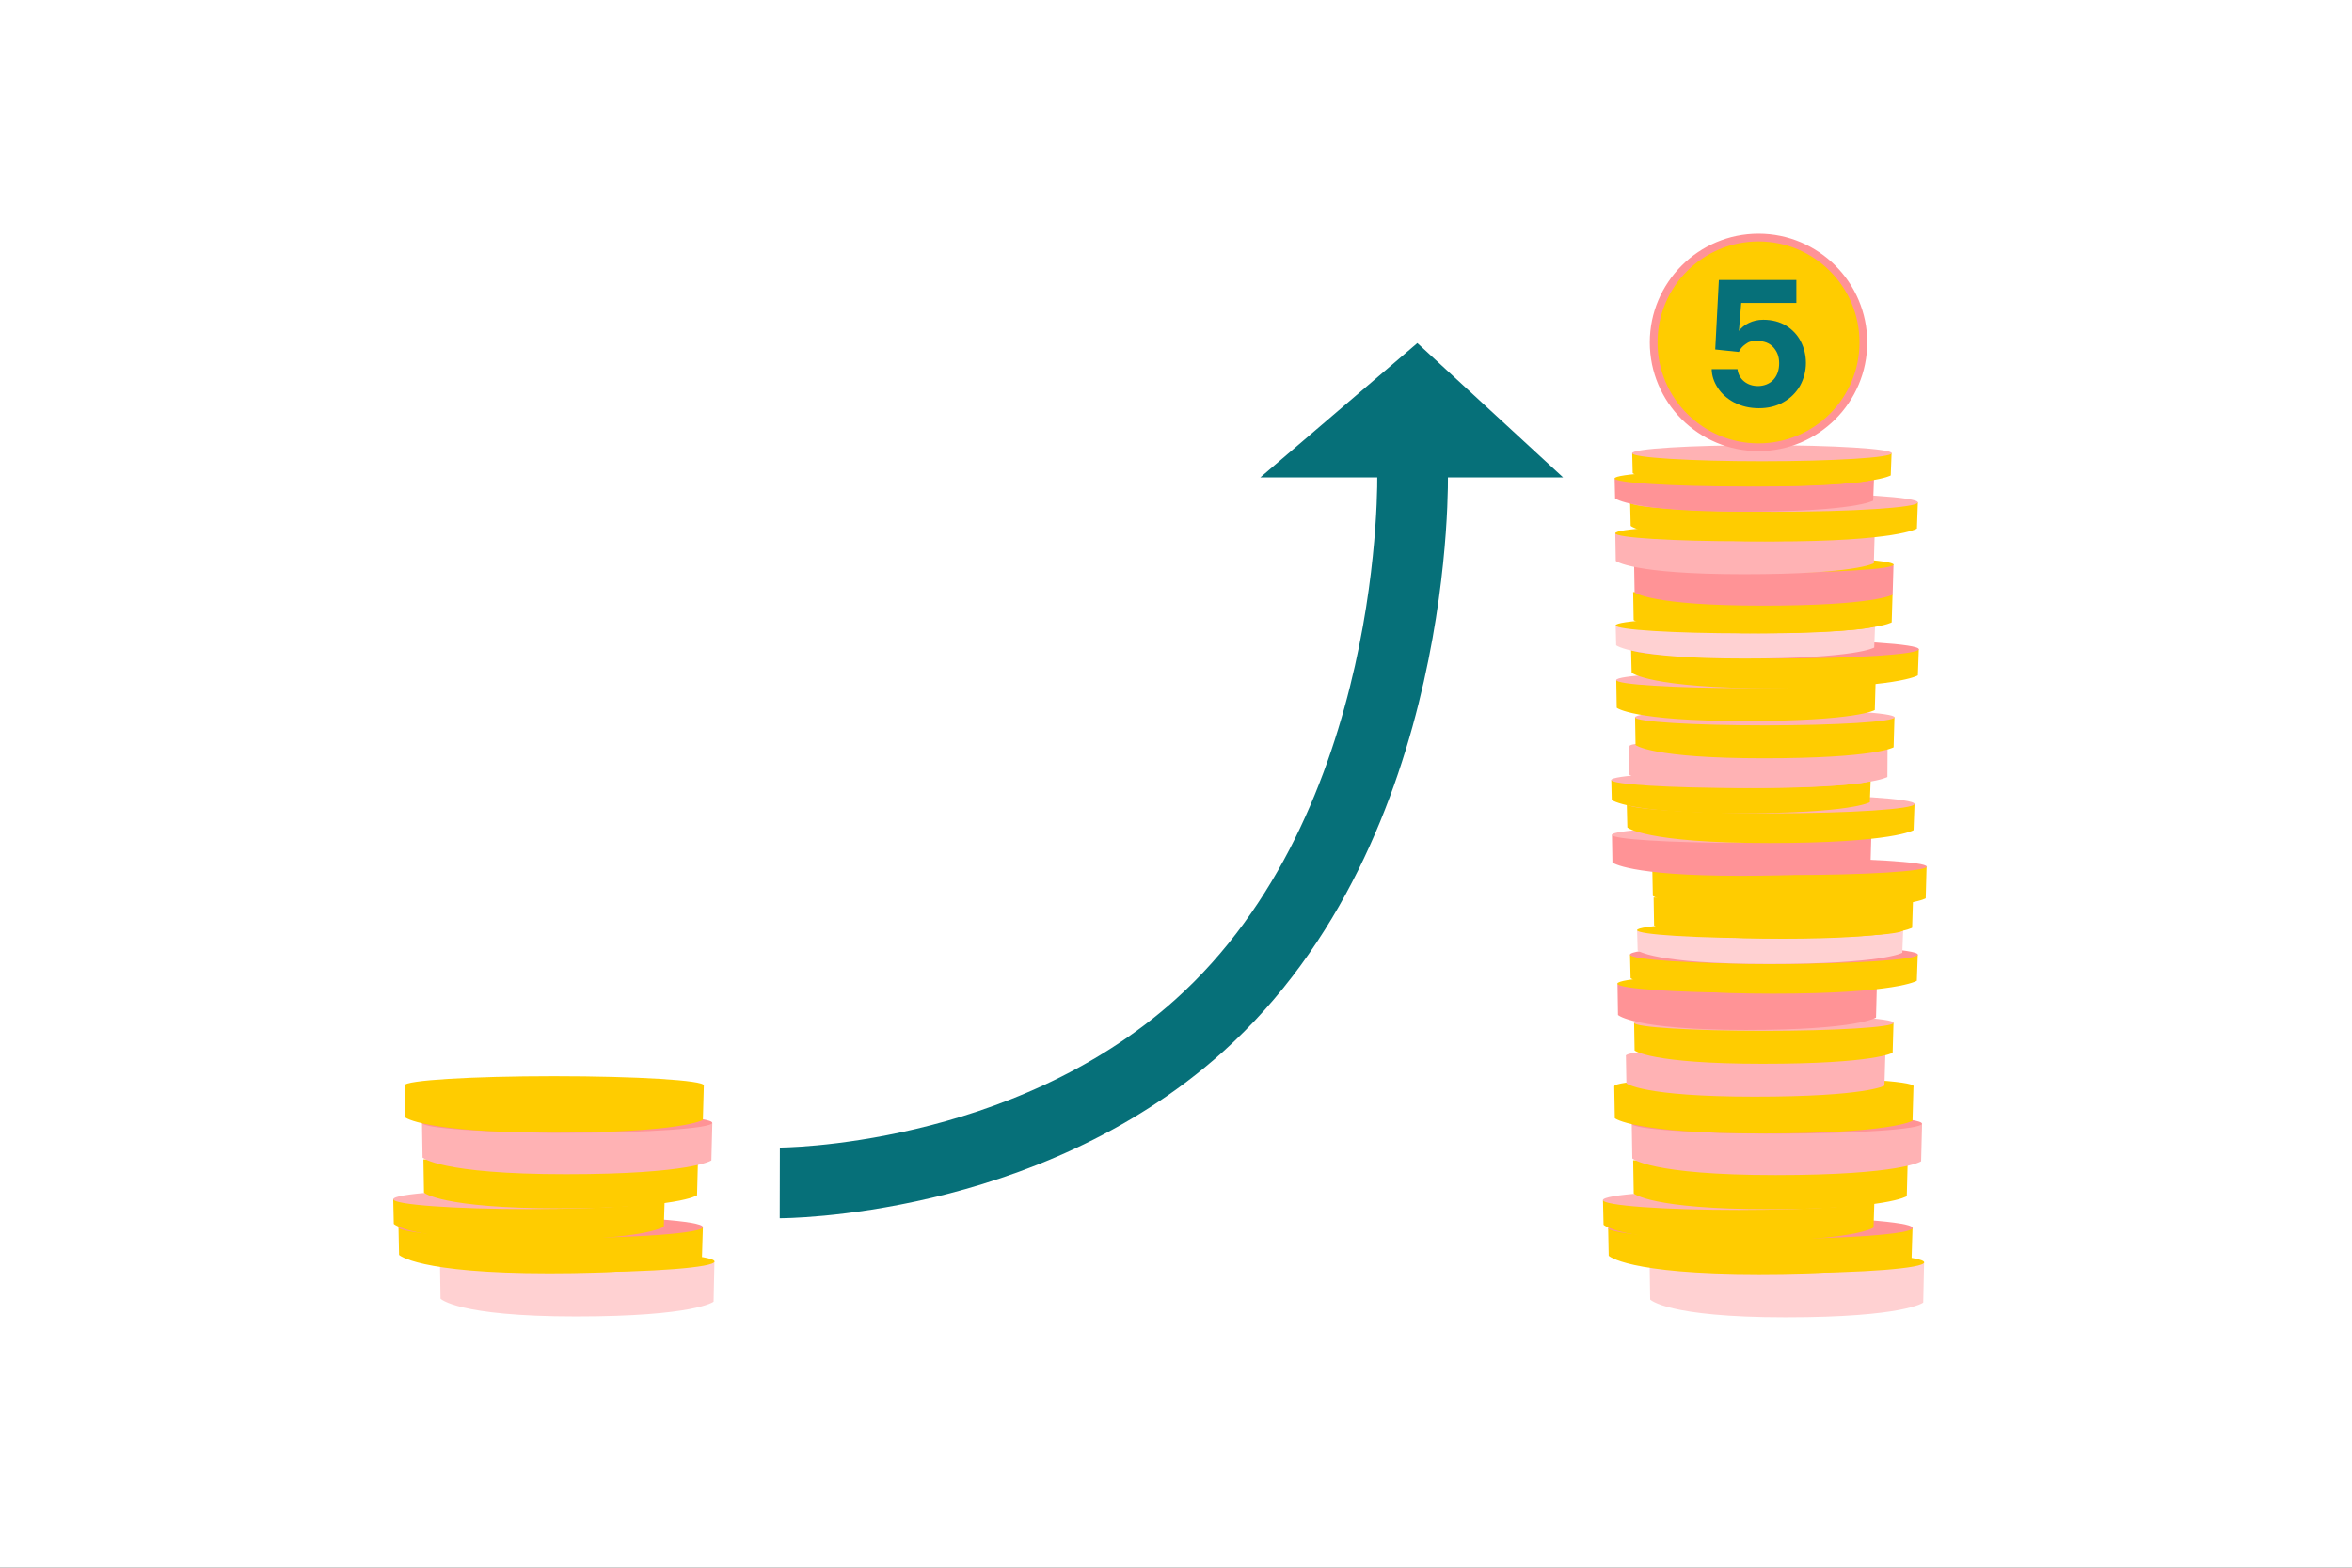 <svg width="1800" height="1200" viewBox="0 0 1800 1200" fill="none" xmlns="http://www.w3.org/2000/svg">
<rect x="0" y="0" width="1800" height="1200" fill="#333333" stroke="none"/>
<g clip-path="url(#clip0_1_136)">
<path d="M1800 0H0V1200H1800V0Z" fill="white"/>
<path d="M336.698 965.624L337.136 994.067C337.136 994.067 349.786 1007.67 440.816 1007.67C531.85 1007.67 546.109 996.407 546.109 996.407L546.764 965.624H336.698Z" fill="#FFD1D2"/>
<path d="M441.767 973.815C499.799 973.815 546.84 970.149 546.84 965.624C546.84 961.102 499.799 957.437 441.767 957.437C383.738 957.437 336.698 961.102 336.698 965.624C336.698 970.149 383.738 973.815 441.767 973.815Z" fill="#FFCC00"/>
<path d="M304.964 939.301L305.403 960.58C305.403 960.58 319.369 974.693 420.419 974.693C521.467 974.693 537.188 962.992 537.188 962.992L537.919 939.301H304.964Z" fill="#FFCC00"/>
<path d="M421.441 947.784C485.77 947.784 537.919 943.986 537.919 939.301C537.919 934.617 485.77 930.823 421.441 930.823C357.113 930.823 304.964 934.617 304.964 939.301C304.964 943.986 357.113 947.784 421.441 947.784Z" fill="#FF9396"/>
<path d="M300.943 917.951L301.382 936.889C301.382 936.889 313.885 949.393 403.895 949.393C493.902 949.393 508.014 939.01 508.014 939.01L508.673 917.951H300.943Z" fill="#FFCC00"/>
<path d="M404.845 925.483C462.186 925.483 508.673 922.113 508.673 917.951C508.673 913.793 462.186 910.423 404.845 910.423C347.501 910.423 301.016 913.793 301.016 917.951C301.016 922.113 347.501 925.483 404.845 925.483Z" fill="#FFB2B4"/>
<path d="M324.048 887.464L324.487 912.907C324.487 912.907 337.136 924.9 428.17 924.9C519.199 924.9 533.459 914.956 533.459 914.956L534.118 889.656L323.975 887.464H324.048Z" fill="#FFCC00"/>
<path d="M322.951 859.46L323.39 886.074C323.39 886.074 336.771 898.797 433.066 898.797C529.366 898.797 544.428 888.266 544.428 888.266L545.159 859.532H322.951V859.46Z" fill="#FFB2B4"/>
<path d="M434.02 867.136C495.356 867.136 545.083 863.698 545.083 859.46C545.083 855.219 495.356 851.78 434.02 851.78C372.679 851.78 322.951 855.219 322.951 859.46C322.951 863.698 372.679 867.136 434.02 867.136Z" fill="#FF9396"/>
<path d="M309.644 830.797L310.082 855.291C310.082 855.291 323.829 866.988 423.122 866.988C522.418 866.988 537.919 857.264 537.919 857.264L538.65 830.797H309.644Z" fill="#FFCC00"/>
<path d="M424.148 837.814C487.386 837.814 538.65 834.671 538.65 830.797C538.65 826.92 487.386 823.777 424.148 823.777C360.907 823.777 309.644 826.92 309.644 830.797C309.644 834.671 360.907 837.814 424.148 837.814Z" fill="#FFCC00"/>
<path d="M1262.45 966.283L1262.89 994.725C1262.89 994.725 1275.53 1008.33 1366.57 1008.33C1457.6 1008.33 1471.86 997.066 1471.86 997.066L1472.52 966.283H1262.37H1262.45Z" fill="#FFD1D2"/>
<path d="M1367.52 974.473C1425.55 974.473 1472.59 970.805 1472.59 966.283C1472.59 961.761 1425.55 958.095 1367.52 958.095C1309.49 958.095 1262.45 961.761 1262.45 966.283C1262.45 970.805 1309.49 974.473 1367.52 974.473Z" fill="#FFCC00"/>
<path d="M1230.71 939.96L1231.15 961.238C1231.15 961.238 1245.12 975.348 1346.17 975.348C1447.22 975.348 1462.94 963.651 1462.94 963.651L1463.67 939.96H1230.64H1230.71Z" fill="#FFCC00"/>
<path d="M1347.26 948.443C1411.59 948.443 1463.74 944.644 1463.74 939.96C1463.74 935.276 1411.59 931.478 1347.26 931.478C1282.94 931.478 1230.79 935.276 1230.79 939.96C1230.79 944.644 1282.94 948.443 1347.26 948.443Z" fill="#FF9396"/>
<path d="M1226.76 918.61L1227.2 937.548C1227.2 937.548 1239.71 950.052 1329.71 950.052C1419.72 950.052 1433.84 939.669 1433.84 939.669L1434.5 918.61H1226.76Z" fill="#FFCC00"/>
<path d="M1330.59 926.142C1387.94 926.142 1434.42 922.769 1434.42 918.61C1434.42 914.452 1387.94 911.078 1330.59 911.078C1273.25 911.078 1226.76 914.452 1226.76 918.61C1226.76 922.769 1273.25 926.142 1330.59 926.142Z" fill="#FFB2B4"/>
<path d="M1249.87 888.119L1250.31 913.566C1250.31 913.566 1262.96 925.555 1353.99 925.555C1445.02 925.555 1459.28 915.611 1459.28 915.611L1459.94 890.315L1249.8 888.119H1249.87Z" fill="#FFCC00"/>
<path d="M1248.78 860.115L1249.21 886.733C1249.21 886.733 1262.59 899.453 1358.89 899.453C1455.18 899.453 1470.25 888.925 1470.25 888.925L1470.98 860.191H1248.78V860.115Z" fill="#FFB2B4"/>
<path d="M1359.84 867.795C1421.18 867.795 1470.91 864.356 1470.91 860.115C1470.91 855.878 1421.18 852.439 1359.84 852.439C1298.5 852.439 1248.78 855.878 1248.78 860.115C1248.78 864.356 1298.5 867.795 1359.84 867.795Z" fill="#FF9396"/>
<path d="M1235.39 831.453L1235.83 855.949C1235.83 855.949 1249.58 867.647 1348.87 867.647C1448.17 867.647 1463.67 857.922 1463.67 857.922L1464.4 831.453H1235.39Z" fill="#FFCC00"/>
<path d="M1349.97 838.473C1413.21 838.473 1464.47 835.33 1464.47 831.453C1464.47 827.579 1413.21 824.436 1349.97 824.436C1286.73 824.436 1235.47 827.579 1235.47 831.453C1235.47 835.33 1286.73 838.473 1349.97 838.473Z" fill="#FFCC00"/>
<path d="M1244.31 808.057L1244.68 829.26C1244.68 829.26 1256.6 839.424 1342.66 839.424C1428.72 839.424 1442.17 831.017 1442.17 831.017L1442.83 808.057H1244.24H1244.31Z" fill="#FFB2B4"/>
<path d="M1343.61 814.2C1398.45 814.2 1442.9 811.449 1442.9 808.058C1442.9 804.666 1398.45 801.915 1343.61 801.915C1288.77 801.915 1244.31 804.666 1244.31 808.058C1244.31 811.449 1288.77 814.2 1343.61 814.2Z" fill="#FFB2B4"/>
<path d="M1250.6 782.906L1250.97 804.108C1250.97 804.108 1262.89 814.272 1348.95 814.272C1435.01 814.272 1448.46 805.861 1448.46 805.861L1449.12 782.906H1250.53H1250.6Z" fill="#FFCC00"/>
<path d="M1349.9 789.048C1404.73 789.048 1449.19 786.297 1449.19 782.905C1449.19 779.51 1404.73 776.763 1349.9 776.763C1295.06 776.763 1250.6 779.51 1250.6 782.905C1250.6 786.297 1295.06 789.048 1349.9 789.048Z" fill="#FFB2B4"/>
<path d="M1237.88 752.925L1238.25 776.907C1238.25 776.907 1250.16 788.389 1336.22 788.389C1422.28 788.389 1435.74 778.884 1435.74 778.884L1436.4 752.925H1237.81H1237.88Z" fill="#FF9396"/>
<path d="M1337.1 759.87C1391.94 759.87 1436.4 756.763 1436.4 752.925C1436.4 749.091 1391.94 745.98 1337.1 745.98C1282.26 745.98 1237.81 749.091 1237.81 752.925C1237.81 756.763 1282.26 759.87 1337.1 759.87Z" fill="#FFCC00"/>
<path d="M1247.46 730.697L1247.9 748.684C1247.9 748.684 1261.13 760.605 1356.55 760.605C1451.97 760.605 1466.96 750.732 1466.96 750.732L1467.69 730.697H1247.46Z" fill="#FFCC00"/>
<path d="M1357.57 737.865C1418.39 737.865 1467.69 734.657 1467.69 730.697C1467.69 726.74 1418.39 723.532 1357.57 723.532C1296.76 723.532 1247.46 726.74 1247.46 730.697C1247.46 734.657 1296.76 737.865 1357.57 737.865Z" fill="#FF9396"/>
<path d="M1252.87 711.978L1253.31 727.554C1253.31 727.554 1265.52 737.865 1353.77 737.865C1442.03 737.865 1455.84 729.307 1455.84 729.307L1456.5 711.978H1252.94H1252.87Z" fill="#FFD1D2"/>
<path d="M1354.65 718.196C1410.86 718.196 1456.43 715.413 1456.43 711.978C1456.43 708.547 1410.86 705.764 1354.65 705.764C1298.44 705.764 1252.87 708.547 1252.87 711.978C1252.87 715.413 1298.44 718.196 1354.65 718.196Z" fill="#FFCC00"/>
<path d="M1265.52 686.974L1265.88 708.396C1265.88 708.396 1277.8 718.56 1363.86 718.56C1449.92 718.56 1463.37 710.153 1463.37 710.153L1464.03 688.803L1265.44 686.974H1265.52Z" fill="#FFCC00"/>
<path d="M1264.49 663.355L1264.93 685.804C1264.93 685.804 1277.58 696.551 1368.54 696.551C1459.5 696.551 1473.76 687.633 1473.76 687.633L1474.42 663.355H1264.42H1264.49Z" fill="#FFCC00"/>
<path d="M1369.49 669.789C1427.48 669.789 1474.49 666.909 1474.49 663.355C1474.49 659.802 1427.48 656.922 1369.49 656.922C1311.5 656.922 1264.49 659.802 1264.49 663.355C1264.49 666.909 1311.5 669.789 1369.49 669.789Z" fill="#FF9396"/>
<path d="M1233.64 639.01L1234 660.212C1234 660.212 1245.92 670.376 1331.98 670.376C1418.04 670.376 1431.5 661.966 1431.5 661.966L1432.16 639.01H1233.57H1233.64Z" fill="#FF9396"/>
<path d="M1332.93 645.152C1387.77 645.152 1432.23 642.401 1432.23 639.01C1432.23 635.615 1387.77 632.868 1332.93 632.868C1278.09 632.868 1233.64 635.615 1233.64 639.01C1233.64 642.401 1278.09 645.152 1332.93 645.152Z" fill="#FFB2B4"/>
<path d="M1244.97 615.391L1245.41 633.379C1245.41 633.379 1258.65 645.296 1354.06 645.296C1449.48 645.296 1464.47 635.424 1464.47 635.424L1465.2 615.391H1244.97Z" fill="#FFCC00"/>
<path d="M1355.09 622.556C1415.9 622.556 1465.2 619.348 1465.2 615.392C1465.2 611.435 1415.9 608.227 1355.09 608.227C1294.27 608.227 1244.97 611.435 1244.97 615.392C1244.97 619.348 1294.27 622.556 1355.09 622.556Z" fill="#FFB2B4"/>
<path d="M1233.13 597.041L1233.49 612.32C1233.49 612.32 1245.41 622.484 1331.47 622.484C1417.53 622.484 1430.99 614.074 1430.99 614.074L1431.64 597.041H1233.05H1233.13Z" fill="#FFCC00"/>
<path d="M1332.42 603.179C1387.26 603.179 1431.72 600.432 1431.72 597.037C1431.72 593.645 1387.26 590.898 1332.42 590.898C1277.58 590.898 1233.13 593.645 1233.13 597.037C1233.13 600.432 1277.58 603.179 1332.42 603.179Z" fill="#FFB2B4"/>
<path d="M1246.44 571.01L1246.95 593.015C1246.95 593.015 1258.86 603.179 1344.92 603.179C1430.99 603.179 1444.44 594.772 1444.44 594.772L1444.58 570.351L1246.36 571.01H1246.44Z" fill="#FFB2B4"/>
<path d="M1444.29 571.741C1444.29 575.103 1402.03 578.466 1347.19 578.466C1292.35 578.466 1247.09 574.445 1247.09 571.082C1247.09 567.719 1291.04 567.643 1345.87 567.643C1400.71 567.643 1444.29 568.378 1444.29 571.813V571.741Z" fill="#FFB2B4"/>
<path d="M1251.33 549.073L1251.7 570.279C1251.7 570.279 1263.62 580.439 1349.68 580.439C1435.74 580.439 1449.19 572.032 1449.19 572.032L1449.85 549.073H1251.26H1251.33Z" fill="#FFCC00"/>
<path d="M1350.63 555.215C1405.47 555.215 1449.92 552.464 1449.92 549.073C1449.92 545.681 1405.47 542.931 1350.63 542.931C1295.79 542.931 1251.33 545.681 1251.33 549.073C1251.33 552.464 1295.79 555.215 1350.63 555.215Z" fill="#FFB2B4"/>
<path d="M1236.93 520.558L1237.29 541.761C1237.29 541.761 1249.21 551.924 1335.27 551.924C1421.33 551.924 1434.79 543.518 1434.79 543.518L1435.45 520.558H1236.86H1236.93Z" fill="#FFCC00"/>
<path d="M1336.22 526.7C1391.06 526.7 1435.52 523.95 1435.52 520.558C1435.52 517.167 1391.06 514.416 1336.22 514.416C1281.38 514.416 1236.93 517.167 1236.93 520.558C1236.93 523.95 1281.38 526.7 1336.22 526.7Z" fill="#FFB2B4"/>
<path d="M1248.26 496.94L1248.7 514.927C1248.7 514.927 1261.94 526.844 1357.35 526.844C1452.77 526.844 1467.76 516.976 1467.76 516.976L1468.49 496.94H1248.26Z" fill="#FFCC00"/>
<path d="M1358.38 504.104C1419.19 504.104 1468.49 500.897 1468.49 496.94C1468.49 492.983 1419.19 489.775 1358.38 489.775C1297.56 489.775 1248.26 492.983 1248.26 496.94C1248.26 500.897 1297.56 504.104 1358.38 504.104Z" fill="#FF9396"/>
<path d="M1236.49 478.661L1236.86 493.944C1236.86 493.944 1248.78 504.104 1334.83 504.104C1420.89 504.104 1434.35 495.698 1434.35 495.698L1435.01 478.661H1236.42H1236.49Z" fill="#FFD1D2"/>
<path d="M1335.78 484.803C1390.62 484.803 1435.08 482.052 1435.08 478.661C1435.08 475.269 1390.62 472.518 1335.78 472.518C1280.94 472.518 1236.49 475.269 1236.49 478.661C1236.49 482.052 1280.94 484.803 1335.78 484.803Z" fill="#FFCC00"/>
<path d="M1249.87 453.217L1250.24 474.639C1250.24 474.639 1262.15 484.803 1348.21 484.803C1434.28 484.803 1447.73 476.396 1447.73 476.396L1448.39 455.042L1249.8 453.217H1249.87Z" fill="#FFCC00"/>
<path d="M1250.6 432.23L1250.97 453.437C1250.97 453.437 1262.89 463.6 1348.95 463.6C1435.01 463.6 1448.46 455.19 1448.46 455.19L1449.12 432.23H1250.53H1250.6Z" fill="#FF9396"/>
<path d="M1349.9 438.373C1404.73 438.373 1449.19 435.622 1449.19 432.23C1449.19 428.839 1404.73 426.088 1349.9 426.088C1295.06 426.088 1250.6 428.839 1250.6 432.23C1250.6 435.622 1295.06 438.373 1349.9 438.373Z" fill="#FFCC00"/>
<path d="M1236.2 408.177L1236.56 429.379C1236.56 429.379 1248.48 439.543 1334.54 439.543C1420.6 439.543 1434.06 431.136 1434.06 431.136L1434.71 408.177H1236.12H1236.2Z" fill="#FFB2B4"/>
<path d="M1335.49 414.319C1390.33 414.319 1434.79 411.568 1434.79 408.176C1434.79 404.785 1390.33 402.034 1335.49 402.034C1280.65 402.034 1236.2 404.785 1236.2 408.176C1236.2 411.568 1280.65 414.319 1335.49 414.319Z" fill="#FFCC00"/>
<path d="M1247.53 384.558L1247.97 402.545C1247.97 402.545 1261.2 414.463 1356.62 414.463C1452.04 414.463 1467.03 404.594 1467.03 404.594L1467.76 384.558H1247.53Z" fill="#FFCC00"/>
<path d="M1357.65 391.723C1418.46 391.723 1467.76 388.515 1467.76 384.558C1467.76 380.601 1418.46 377.393 1357.65 377.393C1296.83 377.393 1247.53 380.601 1247.53 384.558C1247.53 388.515 1296.83 391.723 1357.65 391.723Z" fill="#FFB2B4"/>
<path d="M1235.69 366.207L1236.05 381.487C1236.05 381.487 1247.97 391.651 1334.03 391.651C1420.09 391.651 1433.54 383.244 1433.54 383.244L1434.2 366.207H1235.61H1235.69Z" fill="#FF9396"/>
<path d="M1334.98 372.349C1389.82 372.349 1434.28 369.599 1434.28 366.207C1434.28 362.815 1389.82 360.065 1334.98 360.065C1280.14 360.065 1235.69 362.815 1235.69 366.207C1235.69 369.599 1280.14 372.349 1334.98 372.349Z" fill="#FFCC00"/>
<path d="M1249.14 346.903L1249.51 362.185C1249.51 362.185 1261.42 372.349 1347.48 372.349C1433.54 372.349 1447 363.939 1447 363.939L1447.65 346.903H1249.07H1249.14Z" fill="#FFCC00"/>
<path d="M1348.43 353.045C1403.27 353.045 1447.73 350.295 1447.73 346.903C1447.73 343.511 1403.27 340.761 1348.43 340.761C1293.6 340.761 1249.14 343.511 1249.14 346.903C1249.14 350.295 1293.6 353.045 1348.43 353.045Z" fill="#FFB2B4"/>
<path d="M1345.8 342.296C1390.1 342.296 1426.01 306.385 1426.01 262.086C1426.01 217.788 1390.1 181.876 1345.8 181.876C1301.5 181.876 1265.59 217.788 1265.59 262.086C1265.59 306.385 1301.5 342.296 1345.8 342.296Z" fill="#FFCC00"/>
<path d="M1345.8 345.294C1299.88 345.294 1262.59 307.931 1262.59 262.086C1262.59 216.242 1299.96 178.878 1345.8 178.878C1391.65 178.878 1429.01 216.242 1429.01 262.086C1429.01 307.931 1391.65 345.294 1345.8 345.294ZM1345.8 184.801C1303.17 184.801 1268.51 219.459 1268.51 262.086C1268.51 304.714 1303.17 339.372 1345.8 339.372C1388.43 339.372 1423.09 304.714 1423.09 262.086C1423.09 219.459 1388.43 184.801 1345.8 184.801Z" fill="#FF9396"/>
<path d="M1327.16 308.077C1321.75 305.153 1317.58 301.424 1314.58 296.817C1311.58 292.211 1310.05 287.458 1309.98 282.559H1329.71C1330.23 286.508 1331.91 289.652 1334.83 291.992C1337.76 294.331 1341.34 295.501 1345.51 295.501C1349.68 295.501 1354.36 293.893 1357.28 290.602C1360.21 287.312 1361.6 283.145 1361.6 278.026C1361.6 272.908 1360.13 269.252 1357.28 265.962C1354.36 262.598 1350.19 260.99 1344.7 260.99C1339.22 260.99 1338.12 261.867 1335.71 263.549C1333.3 265.231 1331.69 267.205 1330.81 269.398L1312.68 267.497L1315.46 214.341H1374.76V231.889H1332.57L1330.81 253.312C1332.57 250.899 1335.05 248.852 1338.34 247.244C1341.63 245.635 1345.29 244.758 1349.38 244.758C1356.11 244.758 1361.96 246.293 1366.93 249.291C1371.83 252.362 1375.64 256.383 1378.19 261.428C1380.75 266.473 1382.07 271.957 1382.07 277.88C1382.07 283.802 1380.53 289.944 1377.61 295.209C1374.61 300.473 1370.37 304.714 1364.96 307.785C1359.48 310.929 1353.26 312.464 1346.17 312.464C1339.07 312.464 1332.86 311.002 1327.45 308.15L1327.16 308.077Z" fill="#067079"/>
<path d="M596.779 905.451C596.779 905.451 783.378 905.815 917.694 785.098C1088.2 631.842 1081.04 361.087 1081.04 361.087" stroke="#067079" stroke-width="54.09" stroke-miterlimit="10"/>
<path d="M1084.7 262.598L964.562 365.401H1196.2L1084.7 262.598Z" fill="#067079"/>
</g>
<defs>
<clipPath id="clip0_1_136">
<rect width="1800" height="1200" fill="white"/>
</clipPath>
</defs>
</svg>
